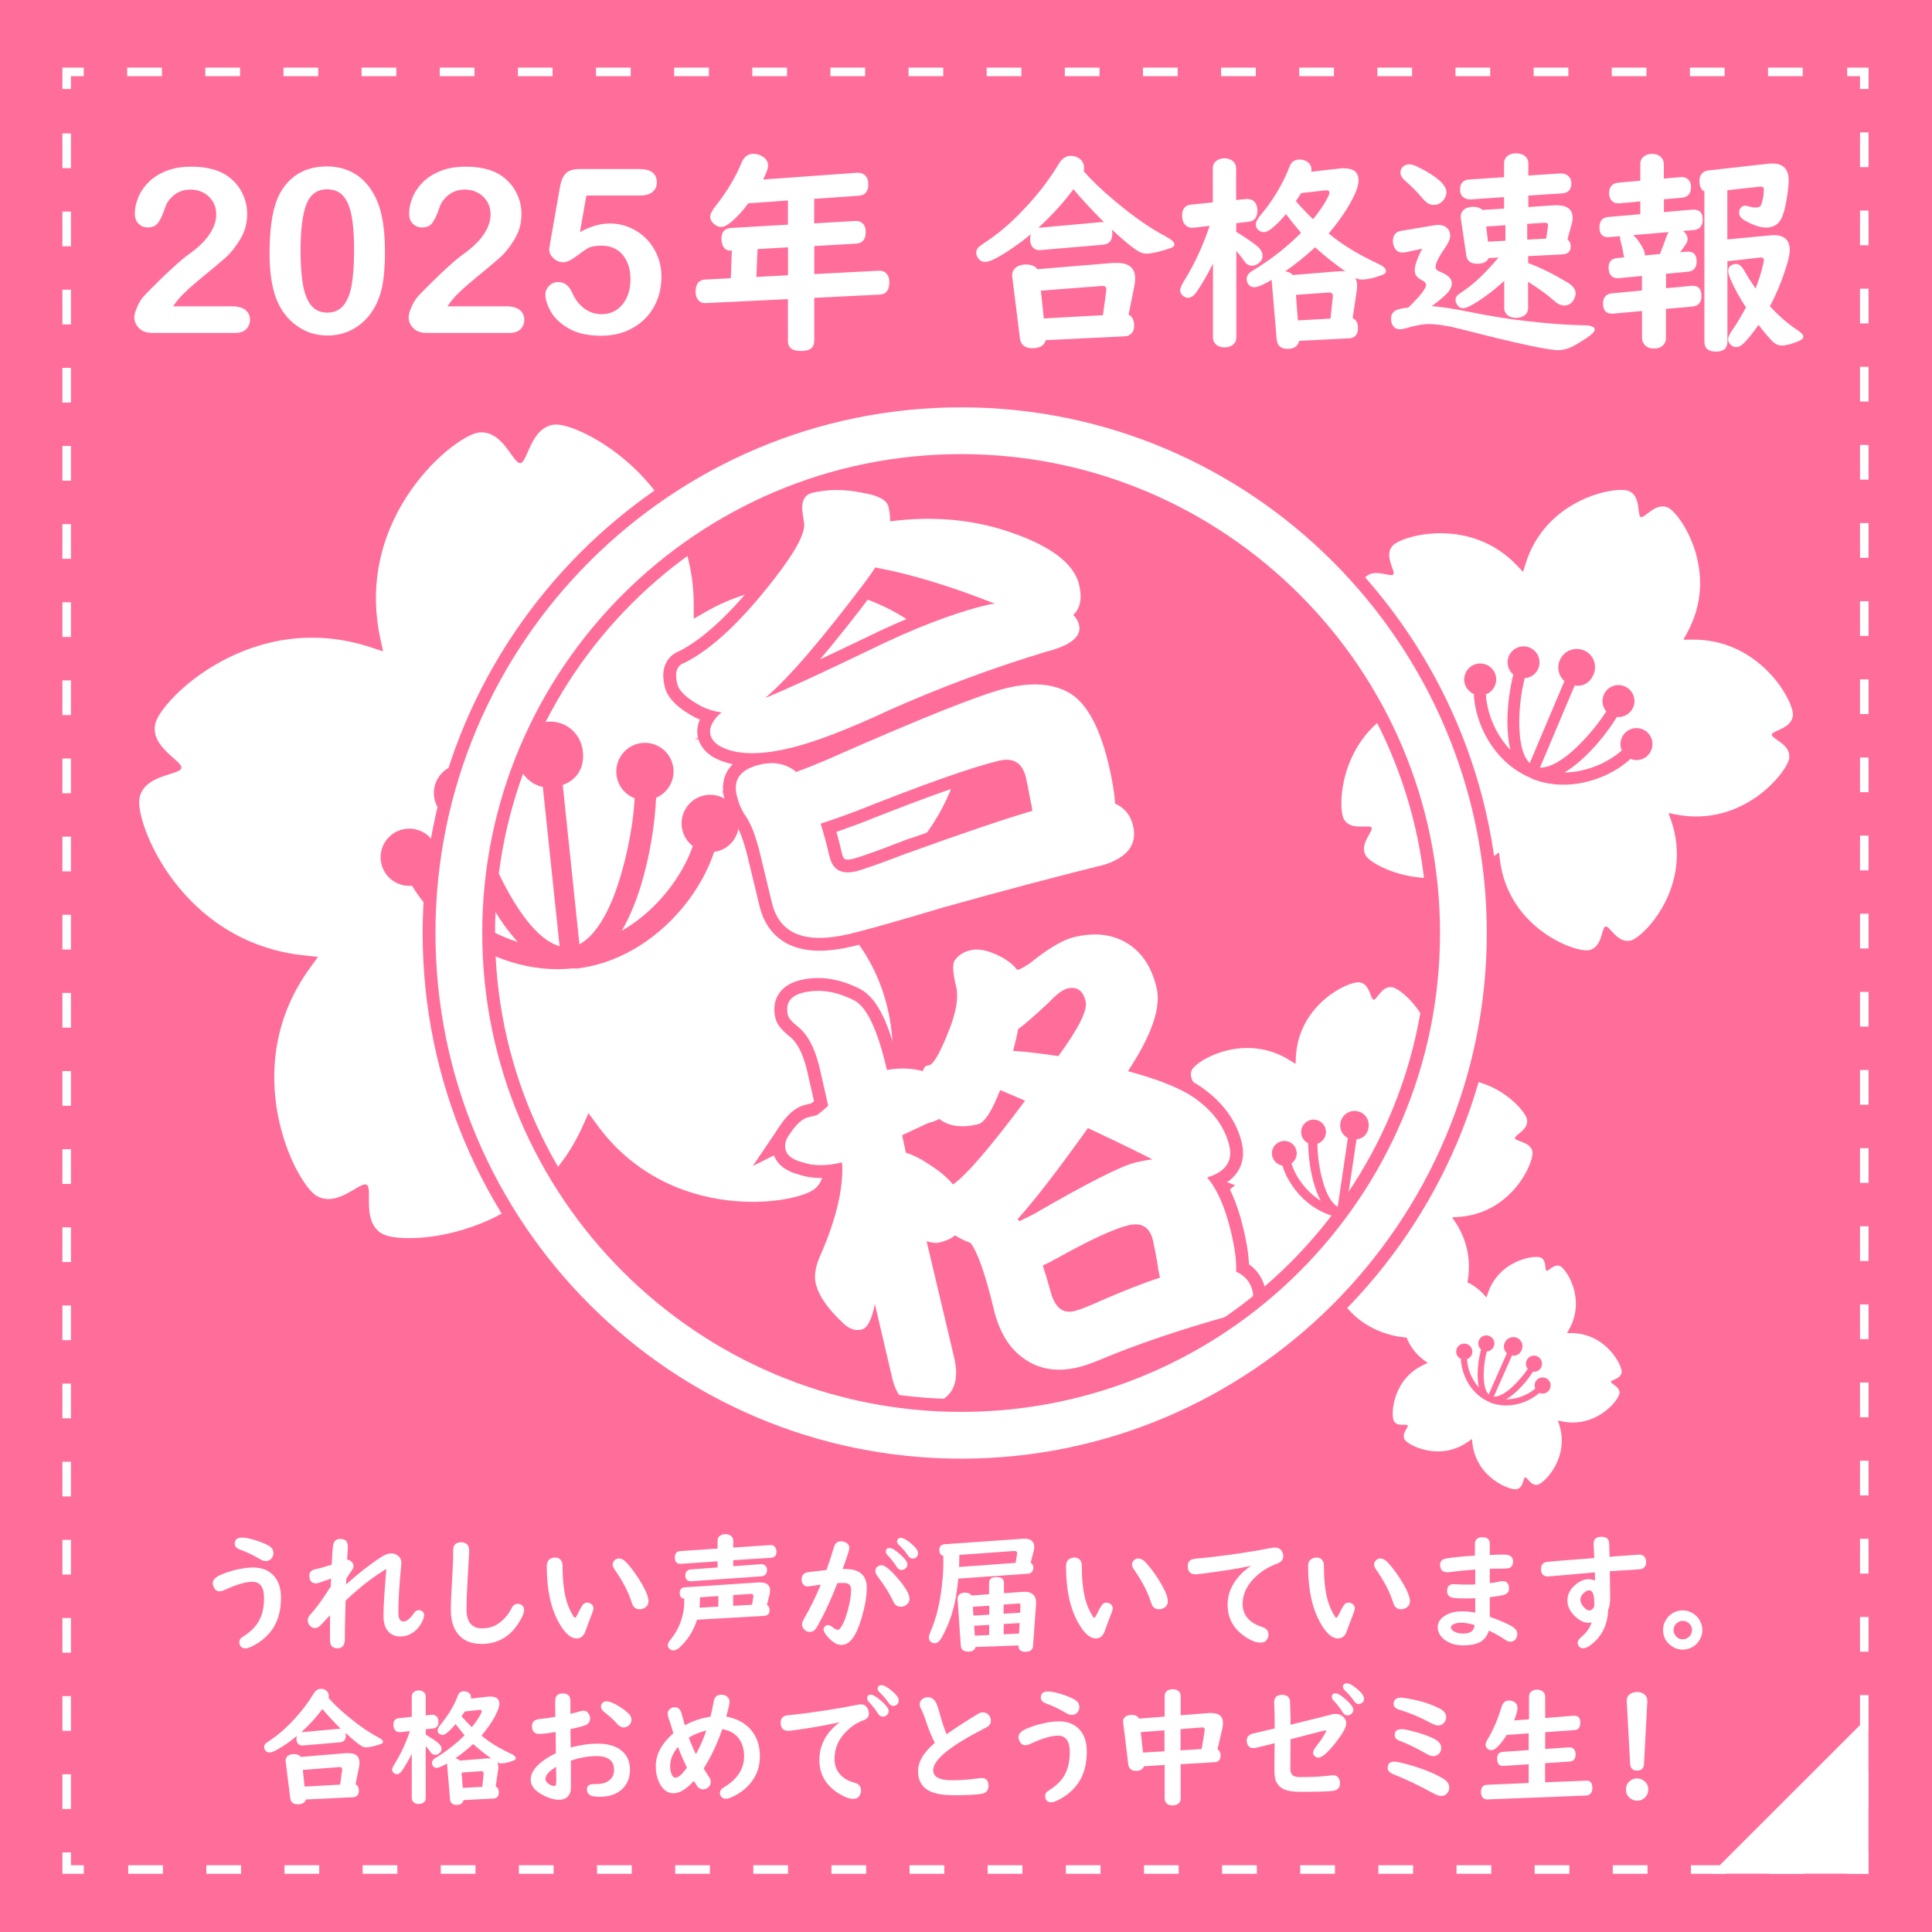 <?xml version="1.0" encoding="UTF-8"?>
<svg xmlns="http://www.w3.org/2000/svg" width="226" height="226" version="1.1" viewBox="0 0 226 226">
  <defs>
    <style>
      .cls-1, .cls-2 {
        stroke: #fff;
      }

      .cls-1, .cls-2, .cls-3 {
        fill: none;
        stroke-miterlimit: 10;
      }

      .cls-2 {
        stroke-dasharray: 0 0 0 0 0 0 4.06 5.08;
      }

      .cls-4 {
        fill: #ff6e9b;
      }

      .cls-4, .cls-5 {
        stroke-width: 0px;
      }

      .cls-5 {
        fill: #fff;
      }

      .cls-3 {
        stroke: #ff6e9b;
        stroke-width: 3px;
      }
    </style>
  </defs>
  <g id="_レイヤー_1" data-name=" レイヤー 1">
    <rect class="cls-4" width="226" height="226"/>
    <polyline class="cls-1" points="218.08 216.69 218.08 218.69 216.08 218.69"/>
    <line class="cls-2" x1="211" y1="218.69" x2="12.34" y2="218.69"/>
    <polyline class="cls-1" points="9.8 218.69 7.8 218.69 7.8 216.69"/>
    <line class="cls-2" x1="7.8" y1="211.61" x2="7.8" y2="12.95"/>
    <polyline class="cls-1" points="7.8 10.41 7.8 8.41 9.8 8.41"/>
    <line class="cls-2" x1="14.88" y1="8.41" x2="213.54" y2="8.41"/>
    <polyline class="cls-1" points="216.08 8.41 218.08 8.41 218.08 10.41"/>
    <line class="cls-2" x1="218.08" y1="15.49" x2="218.08" y2="214.15"/>
    <polygon class="cls-5" points="218.57 219.18 200.18 219.18 218.57 200.81 218.57 219.18"/>
    <g id="txt">
      <g id="icon_00015" data-name="icon 00015">
        <path class="cls-5" d="M112.57,83.24c-1.15-2.59-5.15-1.58-5.51-2.39s3.06-3.11,1.91-5.69c-1.15-2.59-13.83-10.91-26.5-3.54-.46.27-.9.52-1.32.76v-1.52c.06-14.66-13.49-21.49-16.3-21.19-2.81.3-3.1,4.41-3.98,4.5s-2.01-3.87-4.83-3.58c-2.82.3-14.65,9.78-11.55,24.11.11.52.22,1.01.32,1.49-.46-.15-.95-.3-1.45-.47-13.93-4.59-24.61,6.18-25.2,8.96-.59,2.77,3.23,4.31,3.05,5.17-.19.86-4.31.71-4.89,3.48-.59,2.77,4.77,16.96,19.36,18.44.53.05,1.03.11,1.52.16-.29.39-.58.8-.89,1.23-8.67,11.83-1.72,25.31.73,26.73s5.09-1.74,5.86-1.3c.76.45-.65,4.32,1.8,5.73,2.46,1.42,17.6.7,23.52-12.72.21-.49.42-.95.62-1.39.29.39.59.8.9,1.23,8.57,11.9,23.54,9.46,25.65,7.56,2.1-1.89-.08-5.38.57-5.98.66-.59,3.9,1.96,6.01.06,2.1-1.89,6.11-16.52-4.82-26.3-.4-.35-.77-.69-1.13-1.02.46-.15.94-.31,1.45-.47,13.97-4.48,16.27-19.47,15.12-22.05h-.02ZM83.54,99.64c-.67,2.07-1.91,4.38-3.62,6.46-3.41,4.14-7.96,6.72-12.62,7.22v-.06l-.22.02h-.05c-4.8.5-9.74-1.02-13.91-4.26-2.1-1.63-3.83-3.56-4.92-5.41-1.83.18-3.47-1.15-3.66-2.98-.19-1.84,1.14-3.49,2.99-3.68,1.84-.19,3.49,1.14,3.68,2.99.1.94-.21,1.84-.77,2.51,1.63,2.71,5.29,6.24,10.13,7.74-1.13-1.22-2.23-2.78-3.3-4.68-1.62-2.89-3.02-6.42-3.81-9.46-1.4-.28-2.53-1.44-2.69-2.94-.19-1.84,1.14-3.49,2.98-3.68,1.84-.2,3.49,1.14,3.68,2.98.14,1.29-.49,2.49-1.51,3.16.69,2.6,1.89,5.83,3.51,8.72,1.99,3.56,4,5.81,6.03,6.4l-1.96-18.63c-1.61-.36-2.79-1.68-2.97-3.37-.22-2.13,1.32-4.04,3.45-4.26s3.98,1.33,4.2,3.46c.18,1.7-.46,3.22-2.35,3.94l1.95,18.63c1.86-1,3.51-3.69,4.72-7.67.98-3.22,1.61-6.7,1.74-9.41-1.14-.44-1.99-1.48-2.13-2.78-.19-1.84,1.15-3.49,2.98-3.69,1.84-.19,3.49,1.14,3.68,2.98.16,1.5-.7,2.87-2.02,3.43-.14,3.16-.77,6.96-1.75,10.18-.54,1.77-1.28,3.69-2.26,5.37,2.38-1.36,4.09-3.12,5.11-4.36,1.58-1.91,2.64-3.91,3.19-5.54-.7-.54-1.19-1.35-1.29-2.3-.19-1.84,1.14-3.49,2.98-3.68,1.84-.19,3.49,1.14,3.68,2.98.19,1.83-1.08,3.47-2.9,3.68l.03-.01Z"/>
      </g>
    </g>
    <g id="txt-2">
      <g id="icon_00015-2" data-name="icon 00015-2">
        <path class="cls-5" d="M179.27,134.75c-.21-1.21-1.99-1.22-2.06-1.6-.06-.38,1.62-.97,1.42-2.19-.21-1.21-4.63-6.08-10.75-4.35-.22.06-.43.12-.64.18.05-.21.11-.42.16-.64,1.61-6.16-3.34-10.49-4.56-10.67s-1.78,1.52-2.16,1.46-.42-1.85-1.64-2.03-7.21,2.52-7.46,8.88c0,.23-.02.45-.03.66-.18-.11-.36-.23-.56-.35-5.36-3.44-11.01-.07-11.56,1.04-.55,1.1.89,2.16.72,2.5s-1.89-.17-2.43.93c-.55,1.1.17,7.64,6.14,9.84.21.08.42.16.62.23-.16.14-.33.28-.51.42-4.92,4.03-3.46,10.45-2.59,11.31.88.86,2.33-.18,2.61.09.27.27-.74,1.74.14,2.6s7.32,2.2,11.26-2.8c.14-.18.28-.35.41-.52.08.2.16.4.24.61,2.31,5.93,8.87,6.52,9.96,5.95,1.09-.57.55-2.27.89-2.45s1.43,1.24,2.52.67c1.09-.57,4.35-6.28.82-11.57-.13-.19-.25-.37-.37-.55.21-.01.43-.03.66-.04,6.35-.37,8.95-6.42,8.74-7.63l.01.02ZM165.3,138.5c-.51.79-1.28,1.63-2.22,2.32-1.88,1.37-4.07,1.96-6.09,1.67v-.03l-.09-.01h-.01c-2.07-.31-3.98-1.48-5.39-3.29-.7-.91-1.23-1.91-1.48-2.81-.79-.12-1.33-.86-1.22-1.65.12-.79.86-1.34,1.65-1.22.8.12,1.34.86,1.22,1.65-.06.41-.29.75-.6.97.39,1.31,1.55,3.2,3.42,4.35-.34-.63-.64-1.41-.88-2.32-.37-1.39-.57-3.03-.58-4.39-.56-.27-.91-.88-.81-1.53.12-.79.86-1.34,1.65-1.23.79.12,1.34.86,1.22,1.65-.08.56-.48.99-.98,1.16,0,1.17.17,2.65.53,4.04.45,1.71,1.05,2.87,1.84,3.34l1.19-8.04c-.64-.33-.99-1.01-.88-1.74.14-.92.99-1.55,1.91-1.42.92.14,1.53.99,1.39,1.91-.11.73-.54,1.3-1.41,1.4l-1.2,8.04c.89-.22,1.88-1.17,2.82-2.71.76-1.25,1.4-2.64,1.75-3.77-.43-.31-.68-.84-.59-1.4.12-.8.86-1.34,1.65-1.23.8.12,1.34.86,1.23,1.65-.1.65-.6,1.13-1.22,1.22-.4,1.32-1.08,2.84-1.84,4.09-.42.68-.93,1.41-1.53,2.01,1.15-.32,2.06-.87,2.62-1.28.87-.63,1.54-1.36,1.94-1.98-.24-.3-.35-.7-.29-1.11.12-.79.86-1.34,1.65-1.22s1.34.86,1.22,1.65-.83,1.34-1.62,1.23l.03.03Z"/>
      </g>
    </g>
    <g id="txt-3">
      <g id="icon_00015-3" data-name="icon 00015-3">
        <path class="cls-5" d="M189.45,163c.08-.79-1.03-1.11-1.01-1.36.03-.25,1.18-.33,1.26-1.12s-1.85-4.6-5.97-4.58h-.43c.07-.12.14-.24.21-.37,2.07-3.57-.28-7.13-1.01-7.46-.73-.32-1.37.64-1.6.54-.23-.1.05-1.23-.68-1.55s-4.95.33-6.2,4.27c-.05.14-.09.28-.13.41-.09-.1-.19-.21-.29-.32-2.76-3.07-6.88-1.94-7.41-1.34-.53.59.19,1.5.02,1.69-.17.18-1.15-.43-1.68.16s-1.21,4.81,2.14,7.21c.12.09.24.17.35.25-.12.06-.25.11-.39.18-3.77,1.67-3.97,5.94-3.57,6.63s1.49.29,1.61.5c.12.22-.76.96-.36,1.65.4.69,4.2,2.64,7.52.19.12-.09.24-.17.35-.25.02.14.03.28.05.43.43,4.11,4.42,5.61,5.2,5.44s.73-1.33.98-1.38c.24-.05.68,1.02,1.46.86.78-.17,3.8-3.18,2.5-7.1-.05-.14-.09-.28-.13-.41.14.03.27.06.42.09,4.04.86,6.7-2.47,6.78-3.27l.01.01ZM180.07,162.94c-.45.41-1.08.8-1.79,1.07-1.41.53-2.88.53-4.09,0v-.02l-.05-.02h0c-1.24-.55-2.24-1.61-2.8-2.99-.28-.69-.44-1.41-.44-2.01-.47-.21-.69-.77-.48-1.24.21-.48.77-.69,1.25-.48s.69.77.48,1.24c-.11.24-.31.42-.54.5.02.89.42,2.27,1.39,3.31-.1-.45-.16-.99-.15-1.6.01-.93.16-1.99.4-2.84-.3-.26-.42-.71-.24-1.09.21-.48.77-.69,1.24-.48.48.21.69.77.48,1.24-.15.33-.47.54-.81.56-.19.73-.35,1.69-.36,2.62-.01,1.15.16,1.98.58,2.41l2.13-4.82c-.34-.31-.45-.8-.25-1.24.24-.55.89-.8,1.44-.56s.79.88.54,1.43c-.2.44-.56.72-1.13.63l-2.13,4.82c.59.02,1.38-.41,2.23-1.21.69-.65,1.33-1.41,1.74-2.05-.22-.27-.28-.64-.13-.98.21-.48.77-.69,1.24-.48.48.21.69.77.48,1.25-.17.39-.57.6-.97.55-.48.75-1.16,1.59-1.85,2.24-.38.36-.83.72-1.3.99.77,0,1.44-.19,1.86-.35.65-.25,1.19-.59,1.55-.91-.1-.23-.1-.5,0-.74.21-.48.77-.69,1.24-.48.48.21.69.77.48,1.24s-.75.7-1.22.49h-.02Z"/>
      </g>
    </g>
    <g id="txt-4">
      <g id="icon_00015-4" data-name="icon 00015-4">
        <path class="cls-5" d="M209.3,88.59c.13-1.57-2.08-2.16-2.04-2.65.04-.49,2.33-.69,2.47-2.26s-3.81-9.04-11.97-8.86c-.29,0-.58.01-.85.01.13-.24.27-.49.41-.74,3.98-7.14-.79-14.11-2.24-14.73-1.45-.61-2.7,1.31-3.15,1.12-.45-.2.06-2.43-1.39-3.04-1.45-.62-9.78.82-12.13,8.65-.08.28-.17.55-.25.81-.19-.2-.38-.4-.58-.62-5.56-5.99-13.67-3.61-14.7-2.42s.42,2.97.1,3.34c-.33.37-2.29-.81-3.32.38-1.03,1.19-2.24,9.55,4.48,14.21.24.17.47.33.7.49-.25.12-.5.24-.77.36-7.41,3.44-7.66,11.88-6.84,13.23.81,1.35,2.95.53,3.21.94.25.42-1.48,1.93-.67,3.28.82,1.35,8.4,5.08,14.9.13.23-.18.46-.35.68-.51.03.27.07.55.1.84.98,8.11,8.93,10.95,10.47,10.59s1.41-2.65,1.89-2.76,1.38,2,2.92,1.65c1.54-.36,7.42-6.41,4.73-14.12-.1-.28-.19-.55-.28-.8.27.05.54.1.83.16,8.01,1.58,13.18-5.11,13.31-6.68h-.02ZM190.73,88.77c-.88.83-2.12,1.62-3.51,2.17-2.78,1.1-5.69,1.13-8.1.12v-.03l-.1-.05h-.01l-.02-.01c-2.47-1.05-4.48-3.12-5.64-5.82-.58-1.36-.91-2.77-.94-3.96-.94-.4-1.38-1.5-.98-2.44.4-.95,1.5-1.39,2.45-.99s1.4,1.5.99,2.45c-.21.49-.59.84-1.05,1.01.07,1.76.9,4.47,2.86,6.5-.22-.9-.34-1.96-.35-3.17-.01-1.85.26-3.94.69-5.64-.61-.51-.85-1.38-.52-2.16.4-.95,1.49-1.39,2.45-.99.95.4,1.39,1.5.99,2.45-.28.67-.91,1.08-1.59,1.13-.36,1.45-.64,3.35-.63,5.19.01,2.27.39,3.91,1.22,4.75l4.06-9.61c-.69-.61-.91-1.57-.54-2.44.46-1.1,1.73-1.61,2.83-1.15,1.1.47,1.58,1.72,1.12,2.82-.37.87-1.09,1.45-2.21,1.29l-4.06,9.61c1.17.01,2.7-.85,4.37-2.47,1.35-1.31,2.59-2.84,3.38-4.12-.44-.52-.57-1.26-.29-1.93.4-.95,1.5-1.4,2.45-.99.95.4,1.4,1.5,1,2.45-.33.77-1.12,1.21-1.91,1.13-.92,1.51-2.25,3.19-3.59,4.49-.74.72-1.62,1.46-2.55,2.01,1.53-.03,2.84-.42,3.67-.75,1.29-.51,2.34-1.2,3.04-1.84-.2-.45-.21-.98,0-1.47.4-.95,1.5-1.39,2.45-.99s1.4,1.5.99,2.45c-.4.94-1.46,1.4-2.4,1.01l-.02-.01Z"/>
      </g>
    </g>
    <path class="cls-3" d="M93.9,60.09c-.22-1.39.16-2.21,1.13-2.44,1.8-.43,3.72-.44,5.76-.02,1.9.3,2.95.85,3.14,1.64.14.58.2,1.15.19,1.72,4.54-.6,8.84-.3,12.89.89,5.5,1.68,8.58,3.86,9.22,6.52.38,1.58.15,2.76-.69,3.54.35.33.57.72.68,1.15.33,1.37-.98,2.43-3.92,3.17-6.18,1.87-12.26,4.13-18.24,6.79-4.86,2.27-8.74,3.76-11.66,4.46-2.66.64-4.84.77-6.54.38-1.61-.37-2.53-1.03-2.76-1.96-.15-.65.11-1.36.8-2.13.18-.2.35-.35.52-.46-.83-.11-1.63-.35-2.41-.74-1.66-.89-2.6-1.77-2.8-2.64-.32-1.33-.02-2.14.9-2.44,3.16-1.6,6.65-4.87,10.48-9.83,2.42-3.1,3.57-5.24,3.48-6.43l-.17-1.16h0v-.01ZM86.18,93.01c-.44-1.83.45-3.02,2.68-3.56,1.62-.39,3.01-.13,4.18.76,0,.04.04.07.08.1.95-.34,2.06-.78,3.34-1.32,11.15-4.93,18.23-7.76,21.26-8.49,3.06-.74,5.54-.54,7.45.6,1.96,1.2,3.46,3.95,4.49,8.23.45,1.87.71,3.43.78,4.67,1.11.5,1.81,1.35,2.1,2.58.52,2.16-.6,3.68-3.35,4.57-5.86,1.45-12.15,3.12-18.89,5.01-5.22,1.56-8.84,2.59-10.85,3.07-5.22,1.26-8.27.05-9.15-3.62l-1.37-5.67c-.49-2.05-1.06-3.55-1.71-4.5-.45-.61-.8-1.42-1.04-2.43h0ZM101.5,67.68c-5.31,7.07-9.31,11.72-12,13.97,2.33-.94,6.34-2.78,12.03-5.52,5.31-2.61,9.93-4.39,13.85-5.34.32-.08.65-.14.98-.18-5.26-2.08-9.92-3.49-13.98-4.23-.28.45-.57.88-.89,1.3h.01ZM92.49,132.5c.7-1.04,1.39-1.65,2.08-1.81l.87-.21c.18-.04.66-.42,1.44-1.14l-1.02-4.49c-.56-2.34-1.45-3.96-2.65-4.85-.61-.5-.96-.91-1.04-1.23-.34-1.4.27-2.29,1.81-2.66,1.87-.45,3.85-.15,5.93.91,1.43.72,2.68,3.29,3.74,7.72l.1.43c1.46-.28,2.86-.23,4.2.13.11-.34.23-.54.37-.6l.43-.11c.52-.2,1.28-1.56,2.27-4.09.85-2.15,1.13-3.85.82-5.11-.37-1.54-.44-2.54-.2-2.98.42-.64,1.04-1.05,1.87-1.25.97-.24,2.18.03,3.62.79.83.45,1.45.95,1.85,1.5.07-.02.14-.04.21-.05.22-.05.63-.29,1.26-.7,2.13-1.73,3.87-2.76,5.2-3.08,2.45-.59,4.55-.33,6.29.77,1.66,1.05,2.78,2.76,3.35,5.14.56,2.3-.56,5.56-3.35,9.77,3.95,1.07,6.7,2.23,8.26,3.49,1.92,1.48,3.12,3.23,3.6,5.24.43,1.8-.43,3.04-2.59,3.71,1.16,1.36,2.08,3.44,2.76,6.25.48,1.98.69,3.56.63,4.76,1.03.47,1.67,1.23,1.92,2.28.32,1.33-.48,2.27-2.41,2.81-5.99,1.67-11.1,3.4-15.31,5.17-1.11.46-1.99.77-2.63.92-2.48.6-4.6.27-6.35-.98-1.73-1.18-2.92-3.1-3.56-5.77-1.01-4.17-1.92-6.77-2.74-7.79-.58-.2-1.18-.5-1.81-.88-.44.37-1.04.65-1.8.83-.4.1-.9.05-1.52-.15l3.21,13.56c.75,3.09-.23,4.97-2.93,5.62-2.23.54-3.67-.52-4.31-3.19l-2.02-8.65c-.36,1.84-.88,2.84-1.56,3-.76.18-1.48-.08-2.19-.79-1.76-1.63-2.82-3.16-3.17-4.61-.23-.97,0-2.17.68-3.59,1.73-4.03,2.54-7.48,2.42-10.35l-.05-.21c-1.8.43-3.34.43-4.63-.03-1.14-.3-1.79-.79-1.95-1.47-.16-.65.05-1.31.61-1.97h0l-.01-.01ZM106.15,99.8c6.62-2.39,11.49-4.04,14.62-4.95-.06-.41-.14-.82-.24-1.26-.21-1.17-.38-2.06-.53-2.67-.41-1.69-1.46-2.33-3.15-1.93-3.2.77-8.78,2.74-16.74,5.91-1.71.64-3.08,1.12-4.11,1.45.36,1.17.71,2.46,1.04,3.86.37,1.55,1.4,2.12,3.1,1.71.86-.21,2.86-.92,6-2.13h0l.01.01ZM108.42,136.04c1.34.82,2.36,1.66,3.06,2.52,1.53-1.06,4.35-4.32,8.43-9.8-.94-.42-1.91-.83-2.92-1.24-.96,2.48-1.83,3.81-2.58,3.99-1.91.46-3.42.25-4.54-.62-.37.21-.81.37-1.31.49l-3.03,1.41.44,2.06c.78.23,1.6.63,2.45,1.18h0v.01ZM119.1,120.39c-.15.8-.35,1.65-.59,2.54,1.51.1,3.27.3,5.29.61,2.38-3.24,3.45-5.38,3.19-6.42-.3-1.26-1.01-1.75-2.13-1.49-.54.13-1.28.69-2.22,1.68-1.65,1.54-2.83,2.57-3.54,3.08h0ZM119.03,142.62c.1.09.17.17.23.23.48-.23,1.01-.49,1.58-.78,6.28-3.64,10.28-5.67,12.01-6.09.72-.17,1.38-.29,1.97-.36-2.3-1.16-4.82-2.38-7.56-3.66-3.47,4.87-6.21,8.42-8.23,10.66h0ZM128.49,152.28c2.93-1.28,5.33-2.22,7.2-2.82-.13-.54-.23-1.12-.31-1.75-.2-1.13-.37-2-.51-2.62-.37-1.55-1.33-2.13-2.88-1.76-1.69.41-4.52,1.72-8.48,3.93-.6.34-1.11.59-1.53.77.29.88.58,1.84.87,2.88.48,1.98,1.42,2.8,2.82,2.46.54-.13,1.48-.49,2.82-1.08h0v-.01Z"/>
    <path class="cls-5" d="M93.9,60.09c-.22-1.39.16-2.21,1.13-2.44,1.8-.43,3.72-.44,5.76-.02,1.9.3,2.95.85,3.14,1.64.14.58.2,1.15.19,1.72,4.54-.6,8.84-.3,12.89.89,5.5,1.68,8.58,3.86,9.22,6.52.38,1.58.15,2.76-.69,3.54.35.33.57.72.68,1.15.33,1.37-.98,2.43-3.92,3.17-6.18,1.87-12.26,4.13-18.24,6.79-4.86,2.27-8.74,3.76-11.66,4.46-2.66.64-4.84.77-6.54.38-1.61-.37-2.53-1.03-2.76-1.96-.15-.65.11-1.36.8-2.13.18-.2.35-.35.52-.46-.83-.11-1.63-.35-2.41-.74-1.66-.89-2.6-1.77-2.8-2.64-.32-1.33-.02-2.14.9-2.44,3.16-1.6,6.65-4.87,10.48-9.83,2.42-3.1,3.57-5.24,3.48-6.43l-.17-1.16h0v-.01ZM86.18,93.01c-.44-1.83.45-3.02,2.68-3.56,1.62-.39,3.01-.13,4.18.76,0,.04.04.07.08.1.95-.34,2.06-.78,3.34-1.32,11.15-4.93,18.23-7.76,21.26-8.49,3.06-.74,5.54-.54,7.45.6,1.96,1.2,3.46,3.95,4.49,8.23.45,1.87.71,3.43.78,4.67,1.11.5,1.81,1.35,2.1,2.58.52,2.16-.6,3.68-3.35,4.57-5.86,1.45-12.15,3.12-18.89,5.01-5.22,1.56-8.84,2.59-10.85,3.07-5.22,1.26-8.27.05-9.15-3.62l-1.37-5.67c-.49-2.05-1.06-3.55-1.71-4.5-.45-.61-.8-1.42-1.04-2.43h0ZM101.5,67.68c-5.31,7.07-9.31,11.72-12,13.97,2.33-.94,6.34-2.78,12.03-5.52,5.31-2.61,9.93-4.39,13.85-5.34.32-.08.65-.14.98-.18-5.26-2.08-9.92-3.49-13.98-4.23-.28.45-.57.88-.89,1.3h.01ZM92.49,132.5c.7-1.04,1.39-1.65,2.08-1.81l.87-.21c.18-.04.66-.42,1.44-1.14l-1.02-4.49c-.56-2.34-1.45-3.96-2.65-4.85-.61-.5-.96-.91-1.04-1.23-.34-1.4.27-2.29,1.81-2.66,1.87-.45,3.85-.15,5.93.91,1.43.72,2.68,3.29,3.74,7.72l.1.43c1.46-.28,2.86-.23,4.2.13.11-.34.23-.54.37-.6l.43-.11c.52-.2,1.28-1.56,2.27-4.09.85-2.15,1.13-3.85.82-5.11-.37-1.54-.44-2.54-.2-2.98.42-.64,1.04-1.05,1.87-1.25.97-.24,2.18.03,3.62.79.83.45,1.45.95,1.85,1.5.07-.02.14-.04.21-.05.22-.05.63-.29,1.26-.7,2.13-1.73,3.87-2.76,5.2-3.08,2.45-.59,4.55-.33,6.29.77,1.66,1.05,2.78,2.76,3.35,5.14.56,2.3-.56,5.56-3.35,9.77,3.95,1.07,6.7,2.23,8.26,3.49,1.92,1.48,3.12,3.23,3.6,5.24.43,1.8-.43,3.04-2.59,3.71,1.16,1.36,2.08,3.44,2.76,6.25.48,1.98.69,3.56.63,4.76,1.03.47,1.67,1.23,1.92,2.28.32,1.33-.48,2.27-2.41,2.81-5.99,1.67-11.1,3.4-15.31,5.17-1.11.46-1.99.77-2.63.92-2.48.6-4.6.27-6.35-.98-1.73-1.18-2.92-3.1-3.56-5.77-1.01-4.17-1.92-6.77-2.74-7.79-.58-.2-1.18-.5-1.81-.88-.44.37-1.04.65-1.8.83-.4.1-.9.05-1.52-.15l3.21,13.56c.75,3.09-.23,4.97-2.93,5.62-2.23.54-3.67-.52-4.31-3.19l-2.02-8.65c-.36,1.84-.88,2.84-1.56,3-.76.18-1.48-.08-2.19-.79-1.76-1.63-2.82-3.16-3.17-4.61-.23-.97,0-2.17.68-3.59,1.73-4.03,2.54-7.48,2.42-10.35l-.05-.21c-1.8.43-3.34.43-4.63-.03-1.14-.3-1.79-.79-1.95-1.47-.16-.65.05-1.31.61-1.97h0l-.01-.01ZM106.15,99.8c6.62-2.39,11.49-4.04,14.62-4.95-.06-.41-.14-.82-.24-1.26-.21-1.17-.38-2.06-.53-2.67-.41-1.69-1.46-2.33-3.15-1.93-3.2.77-8.78,2.74-16.74,5.91-1.71.64-3.08,1.12-4.11,1.45.36,1.17.71,2.46,1.04,3.86.37,1.55,1.4,2.12,3.1,1.71.86-.21,2.86-.92,6-2.13h0l.01.01ZM108.42,136.04c1.34.82,2.36,1.66,3.06,2.52,1.53-1.06,4.35-4.32,8.43-9.8-.94-.42-1.91-.83-2.92-1.24-.96,2.48-1.83,3.81-2.58,3.99-1.91.46-3.42.25-4.54-.62-.37.21-.81.37-1.31.49l-3.03,1.41.44,2.06c.78.23,1.6.63,2.45,1.18h0v.01ZM119.1,120.39c-.15.8-.35,1.65-.59,2.54,1.51.1,3.27.3,5.29.61,2.38-3.24,3.45-5.38,3.19-6.42-.3-1.26-1.01-1.75-2.13-1.49-.54.13-1.28.69-2.22,1.68-1.65,1.54-2.83,2.57-3.54,3.08h0ZM119.03,142.62c.1.09.17.17.23.23.48-.23,1.01-.49,1.58-.78,6.28-3.64,10.28-5.67,12.01-6.09.72-.17,1.38-.29,1.97-.36-2.3-1.16-4.82-2.38-7.56-3.66-3.47,4.87-6.21,8.42-8.23,10.66h0ZM128.49,152.28c2.93-1.28,5.33-2.22,7.2-2.82-.13-.54-.23-1.12-.31-1.75-.2-1.13-.37-2-.51-2.62-.37-1.55-1.33-2.13-2.88-1.76-1.69.41-4.52,1.72-8.48,3.93-.6.34-1.11.59-1.53.77.29.88.58,1.84.87,2.88.48,1.98,1.42,2.8,2.82,2.46.54-.13,1.48-.49,2.82-1.08h0v-.01Z"/>
    <path class="cls-3" d="M112.43,170.63c-33.91,0-61.49-27.58-61.49-61.49s27.58-61.49,61.49-61.49,61.49,27.58,61.49,61.49-27.59,61.49-61.49,61.49ZM112.43,53.12c-30.89,0-56.02,25.13-56.02,56.02s25.13,56.02,56.02,56.02,56.02-25.13,56.02-56.02-25.13-56.02-56.02-56.02Z"/>
    <path class="cls-5" d="M112.43,170.63c-33.91,0-61.49-27.58-61.49-61.49s27.58-61.49,61.49-61.49,61.49,27.58,61.49,61.49-27.59,61.49-61.49,61.49ZM112.43,53.12c-30.89,0-56.02,25.13-56.02,56.02s25.13,56.02,56.02,56.02,56.02-25.13,56.02-56.02-25.13-56.02-56.02-56.02Z"/>
    <path class="cls-5" d="M89.26,21l11.01-.79c.37-.02.67.07.9.28.27.25.4.61.4,1.09,0,.82-.37,1.26-1.11,1.31l-5.22.37v2.87l4.75-.28c.36-.02.65.06.87.24.28.24.41.58.41,1.03,0,.88-.38,1.34-1.13,1.38l-4.89.28v3.28l7.52-.39c.3-.02.55.04.76.18.33.24.5.62.5,1.16,0,.94-.38,1.42-1.15,1.45l-7.63.38v5.05c0,.78-.52,1.17-1.55,1.17s-1.53-.39-1.53-1.17v-4.9l-9.52.46h-.11c-.36.03-.65-.1-.88-.37-.2-.24-.29-.55-.29-.95,0-.91.37-1.39,1.12-1.43l3-.16.12-3.23h-.15c-.46.02-.78-.21-.96-.71-.07-.21-.11-.44-.11-.68,0-.78.37-1.2,1.1-1.25l6.68-.39v-2.83l-4.64.33c-.63.88-1.31,1.61-2.01,2.2-.46.38-.85.57-1.18.57-.26,0-.53-.11-.8-.34-.31-.25-.46-.55-.46-.89,0-.29.22-.71.65-1.25,1.29-1.62,2.3-3.3,3.01-5.03.29-.7.75-1.05,1.4-1.05.31,0,.61.08.9.23.54.27.81.66.81,1.17,0,.29-.19.82-.57,1.6l-.02.01ZM92.17,28.93l-3.56.21-.13,3.26,3.7-.2v-3.27h-.01Z"/>
    <path class="cls-5" d="M130.06,26.87c.04.16.06.31.06.45,0,.81-.37,1.24-1.12,1.31l-7.25.62c-.06,0-.11.01-.16.01-.37,0-.65-.14-.85-.42-.16-.22-.24-.5-.24-.84,0-.2.03-.39.09-.6-1.42,1.16-2.75,2.08-3.98,2.75-.6.33-1.06.49-1.37.49s-.57-.12-.77-.37c-.18-.22-.27-.45-.27-.7,0-.29.12-.54.37-.74.08-.07.42-.31,1-.7,1.54-1.03,3.14-2.46,4.8-4.3,1.36-1.51,2.52-3.05,3.47-4.64.38-.64.86-.96,1.43-.96.29,0,.57.07.84.22.46.26.7.66.7,1.2,0,.11-.01.24-.04.37.86,1.01,2.07,2.18,3.65,3.5,2.16,1.81,4.14,3.19,5.95,4.14.67.36,1.01.67,1.01.94,0,.19-.18.34-.54.45-1.26.42-2.17.62-2.73.62-.34,0-.67-.1-.98-.29-.7-.43-1.72-1.27-3.05-2.51h-.02ZM132.01,36.81c.44.2.66.64.66,1.31,0,.5-.18.85-.55,1.06-.15.1-.33.15-.52.16l-9.28.45c-.15.63-.68.94-1.56.94s-1.37-.4-1.46-1.2l-.9-7.25v-.13c.04-.54.33-.9.88-1.09.23-.08.47-.12.73-.12.63,0,1.08.18,1.34.55l8.8-.73c.13,0,.29-.01.48-.01,1.44,0,2.16.61,2.16,1.84,0,.27-.03.55-.09.84l-.68,3.38h-.01ZM129.14,25.99c-1.41-1.41-2.6-2.69-3.58-3.86-1.03,1.43-2.39,2.94-4.1,4.52l7.37-.67h.12s.08,0,.18.01h.01ZM129.02,36.87l.39-2.86s.01-.09.01-.13c0-.28-.14-.43-.43-.43h-.11l-7.12.55.34,3.25,6.91-.38h.01Z"/>
    <path class="cls-5" d="M141.88,30.85c-.61,1.24-1.25,2.34-1.92,3.32-.31.44-.64.66-1,.66-.2,0-.39-.07-.57-.22-.23-.19-.34-.41-.34-.67,0-.23.19-.64.56-1.25,1.11-1.79,2.04-3.8,2.81-6.04l.08-.23-1.82.21s-.12.01-.22.01c-.44,0-.76-.19-.98-.56-.13-.24-.2-.52-.2-.85,0-.79.35-1.22,1.04-1.29l2.55-.27v-3.98c0-.42.18-.74.54-.95.24-.15.51-.22.81-.22.46,0,.82.14,1.09.42.2.2.29.46.29.76v3.7l1.15-.12c.07,0,.12-.01.15-.01.37,0,.66.13.88.38.2.24.31.57.31.98,0,.79-.34,1.23-1.03,1.31l-1.45.17v1.01c1.19.73,2.01,1.3,2.48,1.7.4.35.6.72.6,1.12,0,.29-.11.53-.33.74-.28.27-.58.4-.9.4-.36,0-.66-.17-.89-.52-.27-.38-.59-.79-.95-1.22v10.14c0,.29-.09.54-.27.73-.26.28-.63.42-1.1.42-.57,0-.97-.2-1.21-.59-.1-.16-.15-.35-.15-.56v-8.61l-.01-.02ZM158.54,32.51c.14.27.21.59.21.95,0,.16-.01.33-.04.51l-.48,3.25c.42.19.62.57.62,1.14,0,.78-.36,1.19-1.07,1.22l-5.81.29c-.14.63-.59.94-1.34.94-.8,0-1.23-.38-1.29-1.14l-.57-6.71c0-.06-.01-.11-.01-.12,0-.02,0-.06.01-.11-.11.07-.27.15-.48.27-.72.4-1.24.6-1.57.6-.31,0-.55-.13-.72-.38-.11-.18-.17-.37-.17-.57,0-.31.14-.58.43-.82.07-.05.27-.18.62-.39,1.92-1.18,3.69-2.58,5.31-4.2-.74-.88-1.33-1.61-1.76-2.19-1.21,1.41-2.07,2.11-2.58,2.11-.25,0-.48-.09-.68-.28-.18-.16-.27-.37-.27-.62,0-.29.23-.72.7-1.27,1.1-1.31,2.04-2.81,2.83-4.49.15-.34.29-.68.42-1.01.2-.55.58-.83,1.16-.83.26,0,.5.05.73.16.45.22.67.57.67,1.04,0,.06,0,.13-.02.23l3.33-.38c.15-.02.31-.02.49-.02,1.14,0,1.71.47,1.71,1.42,0,.54-.26,1.31-.79,2.31-.65,1.23-1.55,2.53-2.7,3.89,1.53,1.29,3.47,2.47,5.82,3.56.58.27.87.55.87.83,0,.2-.16.37-.49.49-.93.34-1.71.51-2.34.51-.26,0-.5-.06-.73-.18l-.02-.01ZM157.38,31.75c-1.28-.9-2.46-1.84-3.54-2.82-1.2,1.1-2.37,2.03-3.5,2.81.39.05.69.19.89.43l5.38-.44c.12,0,.22-.01.29-.01.16,0,.32.01.48.04v-.01ZM152.2,22.59c-.13.21-.33.52-.61.94.63.73,1.3,1.44,2.01,2.11.78-.95,1.38-1.84,1.78-2.67.09-.19.13-.33.13-.43,0-.22-.17-.31-.51-.27l-2.81.32h.01ZM151.6,34.49l.22,2.99,3.82-.21.26-2.5c0-.06.01-.11.01-.15,0-.29-.18-.43-.54-.4l-3.77.27Z"/>
    <path class="cls-5" d="M167.48,35.82c.98.04,2.64.3,5,.78,3.14.63,6.49,1.08,10.04,1.33,1.05.07,1.97.11,2.76.12.85.02,1.27.18,1.27.5,0,.24-.35.59-1.05,1.05-.68.44-1.19.75-1.55.93-.57.28-1.12.43-1.65.43-1.24,0-5.07-.83-11.47-2.48-1.48-.38-2.71-.57-3.7-.57-.72,0-1.6.16-2.64.48-.31.09-.55.13-.72.13-.47,0-.79-.23-.96-.68-.06-.16-.09-.35-.09-.57,0-.52.26-.87.77-1.05.27-.1.68-.18,1.25-.24,1.38-1.34,2.08-2.23,2.08-2.67,0-.2-.17-.37-.5-.54-.55-.26-.83-.64-.83-1.14,0-.57.29-1.42.88-2.54l-1.86.4c-.16.03-.3.05-.44.05-.51,0-.86-.26-1.03-.78-.07-.19-.1-.37-.1-.55,0-.69.31-1.09.94-1.2l3.87-.65c.19-.03.35-.05.48-.05.48,0,.85.14,1.11.43.2.22.3.49.3.81,0,.39-.18.84-.54,1.34-.78,1.12-1.17,1.89-1.17,2.33,0,.19.08.33.24.43.07.05.24.13.51.24.76.33,1.15.75,1.15,1.25,0,.4-.2.81-.61,1.23-.35.36-.93.84-1.75,1.45h.01ZM164.83,19.22c.26,0,.56.08.89.24,2.32,1.13,3.48,2.15,3.48,3.05,0,.29-.11.58-.33.87-.29.39-.69.59-1.18.59-.42,0-.82-.23-1.21-.68-.68-.81-1.37-1.51-2.06-2.1-.4-.34-.6-.68-.6-1.01,0-.23.08-.43.23-.61.19-.23.45-.34.78-.34v-.01ZM175.98,32.84c-1.18,1.08-2.37,1.99-3.58,2.71-.54.33-.96.5-1.25.5-.26,0-.47-.1-.63-.31-.17-.23-.26-.44-.26-.65,0-.23.1-.43.3-.61.08-.06.31-.22.68-.48,1.18-.78,2.53-2.07,4.05-3.87l-1.15.06c-.19.44-.63.66-1.33.66-.76,0-1.18-.31-1.28-.93l-.65-4.38c0-.06-.01-.13-.01-.2,0-.44.21-.76.63-.98.24-.11.51-.17.82-.17.47,0,.83.12,1.09.37l2.53-.16v-1.34l-3.8.26c-.29.02-.55-.03-.78-.13-.38-.2-.57-.53-.57-.98,0-.76.36-1.17,1.07-1.21l4.08-.27v-1.64c0-.23.06-.42.17-.59.25-.37.67-.56,1.24-.56.49,0,.87.14,1.14.42.2.2.29.44.29.73v1.44l3.7-.24h.11c.42,0,.75.14.98.43.16.2.24.44.24.72,0,.74-.37,1.14-1.1,1.18l-3.93.26v1.34l3.03-.21h.27c1.25,0,1.88.49,1.88,1.48,0,.2-.03.43-.1.68l-.5,1.83c.25.21.38.48.38.81,0,.6-.33.92-1,.95l-3.98.2v.81c1.35.49,2.88,1.25,4.6,2.27.63.38.95.81.95,1.27,0,.26-.09.53-.26.82-.25.41-.62.61-1.1.61-.38,0-.81-.22-1.29-.67-.61-.55-1.58-1.26-2.91-2.11v3.09c0,.29-.1.54-.29.73-.27.27-.64.4-1.11.4-.58,0-.99-.2-1.24-.59-.1-.15-.15-.34-.15-.55v-3.21l.02.01ZM176.1,28.16v-1.81l-2.25.15.21,1.77,2.04-.11ZM178.65,28.03l2.22-.12.2-1.4c.02-.07.02-.13.02-.18,0-.18-.11-.27-.35-.27h-.11l-1.98.13v1.84Z"/>
    <path class="cls-5" d="M194.89,32.01v1.71l3-.29h.13c.67,0,1.01.4,1.01,1.18s-.36,1.18-1.07,1.25l-3.08.27v3.41c0,.3-.09.56-.28.78-.27.3-.64.45-1.12.45-.59,0-1.01-.22-1.25-.65-.1-.17-.15-.37-.15-.59v-3.15l-3.41.31h-.17c-.65-.03-.98-.42-.98-1.17s.36-1.14,1.07-1.21l3.48-.33v-1.7l-2.72.26h-.17c-.68-.03-1.01-.45-1.01-1.26,0-.67.34-1.03,1.03-1.1l.78-.07s-.02-.14-.05-.28c-.11-.6-.22-1.14-.35-1.62-.05-.16-.07-.3-.07-.42,0-.05,0-.1.02-.16l-1.25.1c-.06,0-.12.01-.18.01-.67,0-1-.38-1-1.14s.35-1.16,1.05-1.22l3.73-.32v-1.5l-2.45.22h-.15c-.33,0-.59-.11-.78-.33-.18-.21-.27-.49-.27-.83,0-.76.36-1.18,1.07-1.25l2.58-.23v-1.94c0-.48.22-.83.65-1.04.23-.11.47-.16.72-.16.48,0,.85.15,1.11.45.18.2.27.45.27.74v1.7l1.94-.17c.33-.03.61.03.82.2.28.21.42.53.42.96,0,.77-.36,1.18-1.07,1.25l-2.1.18v1.5l3.34-.29h.15c.7,0,1.05.38,1.05,1.14s-.35,1.19-1.05,1.25l-1.27.11c.37.26.55.57.55.94,0,.19-.06.39-.2.6-.13.2-.35.51-.67.94l.75-.06c.07,0,.12-.01.15-.01.68,0,1.03.38,1.03,1.14s-.36,1.16-1.07,1.22l-2.5.23-.01-.01ZM195.21,27.15l-4.17.35c.36.31.7.75,1.03,1.33.23.41.34.71.34.92v.13l1.77-.16c.33-.88.57-1.5.7-1.87.11-.33.23-.57.34-.71l-.01.01ZM199.35,22.39c-.37-.21-.55-.61-.55-1.2,0-.76.37-1.18,1.1-1.26l6.97-.78c.15-.02.31-.02.48-.02,1.26,0,1.89.67,1.89,2,0,.42-.08,1.15-.24,2.17-.17,1.07-.4,1.86-.68,2.37-.36.63-.93.95-1.71.95-.71,0-1.55-.28-2.51-.83-.44-.25-.66-.55-.66-.89,0-.2.04-.36.12-.5.14-.23.33-.34.59-.34.08,0,.2.02.35.07.35.1.66.15.92.15.34,0,.55-.13.63-.4.19-.57.28-1.15.28-1.73,0-.21-.12-.32-.35-.32h-.07l-3.85.42v5.76l5.03-.48c.17-.02.3-.02.4-.02,1.25,0,1.87.58,1.87,1.75,0,.48-.16,1.21-.49,2.2-.47,1.49-1.08,2.95-1.83,4.37,1.1,1.18,2.15,2.09,3.15,2.73.5.33.76.6.76.83,0,.19-.18.36-.54.51-.83.35-1.5.52-2,.52-.41,0-.8-.2-1.17-.59-.49-.52-1-1.13-1.53-1.83-.65.93-1.21,1.63-1.69,2.11-.32.33-.63.49-.93.49-.28,0-.51-.12-.71-.35-.16-.18-.23-.37-.23-.56,0-.26.16-.61.48-1.06.41-.58.89-1.36,1.44-2.36l.17-.32c-.73-1.09-1.35-2.21-1.84-3.37-.16-.38-.24-.68-.24-.9,0-.28.11-.49.33-.63.2-.12.39-.18.59-.18.36,0,.69.29,1,.85.26.49.69,1.16,1.28,2.03.37-.94.66-1.85.87-2.75.07-.28.1-.47.1-.57,0-.21-.1-.31-.3-.31-.04,0-.09,0-.16.01l-3.8.43v9.42c0,.76-.45,1.15-1.34,1.15s-1.35-.38-1.35-1.15v-17.59h-.03Z"/>
    <path class="cls-5" d="M29.58,183.36c1.01,0,1.81.3,2.4.92.6.62.89,1.5.89,2.63,0,1.64-.42,2.98-1.26,4.01-.62.76-1.41,1.35-2.36,1.77-.21.09-.4.14-.54.14-.28,0-.47-.1-.59-.29-.08-.14-.12-.29-.12-.45,0-.2.08-.37.23-.51.04-.03.13-.09.29-.19.88-.56,1.5-1.21,1.86-1.95.34-.69.51-1.52.51-2.5,0-1.27-.46-1.91-1.38-1.91-.77,0-1.88.33-3.32,1-.19.08-.36.12-.51.12-.28,0-.49-.14-.64-.42-.1-.19-.15-.37-.15-.55,0-.36.29-.67.88-.94.85-.38,1.79-.65,2.82-.8.37-.05.7-.08.99-.08ZM28.29,179.86c.28,0,.67.06,1.16.19.78.21,1.44.46,2,.77.36.21.53.5.53.88,0,.16-.04.31-.12.45-.18.31-.44.46-.79.46-.19,0-.41-.08-.68-.24-.78-.46-1.54-.83-2.26-1.08-.45-.16-.67-.39-.67-.69,0-.49.27-.73.82-.73l.01-.01Z"/>
    <path class="cls-5" d="M45.15,183.55c-1.41.87-2.7,1.85-3.89,2.92-.43.39-.71.65-.84.77v.32c-.07,2.43-.09,3.74-.08,3.94v.24c0,.71-.29,1.07-.87,1.07-.33,0-.57-.11-.72-.33-.1-.15-.15-.42-.15-.8,0-1.21,0-2.12.01-2.73-.36.36-.7.72-1.04,1.1-.24.26-.48.4-.72.4s-.46-.11-.64-.33c-.14-.17-.21-.37-.21-.59s.09-.42.26-.61c.69-.75,1.5-1.86,2.43-3.34v-.06c.02-.38.03-.67.04-.87-.99.38-1.58.57-1.76.57-.37,0-.61-.16-.72-.48-.05-.14-.07-.28-.07-.42,0-.42.27-.68.8-.78.39-.07.99-.24,1.82-.51.07-1.34.13-2.12.18-2.33.09-.45.37-.68.83-.68.59,0,.88.3.88.89,0,.23-.03.74-.09,1.53.18.02.33.08.45.18.2.16.3.35.3.58,0,.16-.07.33-.2.51-.23.32-.45.64-.64.97,0,.09,0,.23-.02.41,0,.09,0,.18-.01.26,1.46-1.31,2.84-2.39,4.14-3.23.42-.27.8-.41,1.15-.41.22,0,.44.06.64.18.36.21.54.51.54.92,0,.08-.01.26-.04.54-.21,2.18-.31,3.93-.31,5.25,0,.72.19,1.08.58,1.08s.82-.34,1.27-1.02c.14-.21.32-.31.56-.31.13,0,.26.04.37.12.15.11.23.26.23.46,0,.23-.1.53-.29.89-.24.45-.56.82-.94,1.1-.47.34-.99.51-1.54.51-.69,0-1.22-.26-1.58-.79-.27-.4-.4-.95-.4-1.63,0-1.03.11-2.83.33-5.41l-.06-.04.02-.01Z"/>
    <path class="cls-5" d="M53.92,180.41c.64,0,.96.33.96.99,0,.18-.04.91-.11,2.17l-.07,1.19c-.09,1.55-.13,2.71-.13,3.49,0,1.48.61,2.23,1.82,2.23.79,0,1.48-.22,2.05-.66.62-.47,1.09-1.05,1.44-1.76.15-.3.38-.45.7-.45.21,0,.38.07.53.22.13.13.2.29.2.5,0,.29-.16.71-.49,1.27-1.05,1.8-2.54,2.7-4.47,2.7-1.42,0-2.44-.52-3.05-1.56-.38-.63-.56-1.45-.56-2.43,0-.78.06-2.1.17-3.97.06-1.14.1-1.86.1-2.15v-.81c0-.65.31-.97.94-.97h-.03Z"/>
    <path class="cls-5" d="M64.87,182.19c.41,0,.69.16.84.48.06.13.1.33.1.61,0,1.95.23,3.48.67,4.6.17.42.37.83.62,1.22.05.09.11.13.17.13s.13-.09.22-.26c.28-.56.48-.95.62-1.16.15-.23.35-.34.59-.34.12,0,.24.03.35.09.24.13.37.32.37.57,0,.14-.05.33-.15.58-.32.83-.58,1.52-.78,2.08-.2.58-.55.87-1.05.87-.68,0-1.36-.6-2.04-1.81-.96-1.68-1.44-3.89-1.44-6.63,0-.41.13-.69.39-.86.16-.1.33-.15.52-.15v-.02ZM72.41,182.31c.28,0,.55.14.83.43.46.49.92,1.09,1.38,1.79.83,1.28,1.24,2.2,1.24,2.76,0,.37-.16.64-.48.81-.19.1-.37.15-.56.15-.3,0-.54-.12-.72-.34-.07-.09-.16-.3-.26-.62-.38-1.16-1.03-2.4-1.97-3.73-.13-.19-.2-.37-.2-.55,0-.17.06-.32.18-.45.16-.17.35-.26.56-.26v.01Z"/>
    <path class="cls-5" d="M81.55,189.44c-.42,1.35-1.13,2.46-2.12,3.33-.22.19-.44.29-.67.29-.17,0-.31-.06-.43-.17-.14-.12-.21-.26-.21-.42,0-.13.04-.27.12-.4.03-.06.14-.21.33-.44.62-.81,1.06-1.71,1.29-2.72.12-.49.18-.99.18-1.49v-.42c-.36-.03-.53-.25-.53-.65s.2-.64.59-.67l8.61-.57h.21c.77,0,1.16.31,1.16.92,0,.17-.03.36-.08.57l-.29,1.14c.21.12.31.32.31.61,0,.42-.21.64-.63.67l-7.86.45.02-.03ZM85.77,182.5v.71l3.25-.24h.05c.23,0,.41.09.54.28.08.12.12.25.12.41,0,.27-.1.48-.29.61-.09.07-.2.11-.33.12l-8.25.58h-.06c-.18,0-.32-.04-.43-.15-.14-.12-.21-.29-.21-.51,0-.27.09-.47.28-.6.09-.07.21-.11.34-.12l3.16-.23v-.72l-4.28.29h-.06c-.44,0-.66-.24-.66-.72s.21-.74.63-.77l4.37-.29v-.92c0-.29.12-.5.38-.64.16-.09.34-.13.53-.13.32,0,.56.1.74.29.12.13.18.29.18.48v.8l4.33-.29c.26-.02.45.07.58.26.1.14.15.31.15.52,0,.44-.21.67-.62.7l-4.44.29v-.01ZM84.03,187.94v-1.24l-2.16.15v.46c0,.23-.01.48-.04.75,0,0,2.2-.12,2.2-.12ZM85.77,187.84l2.2-.12.15-.89c0-.05.01-.1.01-.15,0-.15-.1-.23-.3-.23h-.06l-2.01.14v1.25h.01Z"/>
    <path class="cls-5" d="M98.58,183.54h.3c1.67,0,2.51.73,2.51,2.2,0,.99-.2,2.15-.59,3.49-.34,1.15-.72,1.99-1.13,2.5-.37.46-.79.69-1.27.69-.52,0-1.08-.36-1.68-1.07-.25-.3-.38-.55-.38-.73,0-.12.04-.23.13-.34.1-.12.23-.18.39-.18.14,0,.3.07.47.2.31.24.53.36.66.36.18,0,.4-.25.64-.75.27-.57.51-1.3.7-2.18.16-.7.23-1.3.23-1.78,0-.52-.27-.78-.82-.78-.13,0-.27,0-.43.01-.15,0-.27.01-.36.01-.67,1.75-1.38,3.32-2.15,4.71-.17.3-.28.49-.32.56-.2.29-.46.44-.78.44-.18,0-.34-.06-.49-.17-.26-.2-.39-.44-.39-.73,0-.16.1-.41.29-.75.71-1.22,1.34-2.51,1.9-3.88-.63.08-1.06.14-1.31.18-.1.02-.18.03-.24.03-.2,0-.37-.07-.49-.22-.13-.16-.2-.37-.2-.62,0-.5.29-.78.87-.85.75-.09,1.43-.16,2.04-.23.36-1.03.65-1.92.87-2.67.12-.46.41-.69.84-.69.21,0,.39.05.57.15.26.15.39.35.39.62,0,.24-.26,1.06-.78,2.46l.01.01ZM103.11,183.1c.36,0,.91.42,1.66,1.25,1.08,1.21,1.62,2.1,1.62,2.66,0,.34-.16.6-.48.79-.17.1-.35.15-.54.15-.31,0-.55-.12-.74-.36-.04-.06-.12-.19-.21-.4-.41-.87-1.03-1.83-1.83-2.89-.13-.17-.19-.34-.19-.52,0-.21.07-.38.22-.5.14-.12.3-.18.49-.18ZM104.06,181.08c.28,0,.72.27,1.32.82.51.46.77.83.77,1.1,0,.19-.08.35-.25.49-.13.11-.28.16-.45.16-.22,0-.42-.13-.57-.38-.29-.46-.63-.91-1.04-1.33-.14-.14-.21-.29-.21-.44,0-.28.14-.42.43-.42h0ZM105.36,179.89c.29,0,.71.23,1.26.7.51.43.77.8.77,1.1,0,.21-.08.38-.24.5-.12.09-.25.13-.39.13-.21,0-.39-.12-.55-.37-.27-.41-.62-.81-1.05-1.22-.16-.15-.23-.3-.23-.44,0-.1.04-.19.12-.27s.19-.12.32-.12l-.01-.01Z"/>
    <path class="cls-5" d="M112.1,184.65c-.1,1-.22,1.87-.37,2.61-.32,1.61-.87,3.08-1.65,4.42-.22.36-.46.54-.73.54-.14,0-.27-.04-.4-.12-.19-.11-.29-.3-.29-.57,0-.15.07-.39.22-.74.55-1.29.94-2.74,1.18-4.37.2-1.35.29-2.54.29-3.56,0-.1,0-.39-.01-.87-.3-.07-.46-.29-.46-.67,0-.42.21-.65.62-.68l9.12-.64c.1,0,.17-.01.21-.01.77,0,1.15.33,1.15,1,0,.15-.03.32-.08.52l-.34,1.29c.21.13.32.33.32.6,0,.24-.09.43-.26.56-.08.07-.19.11-.31.12l-8.21.58v-.01ZM119.14,192.48l-5.03.18c-.07.36-.35.54-.84.54-.55,0-.85-.23-.88-.69l-.37-5.38v-.07c-.03-.29.1-.51.37-.65.15-.07.31-.11.5-.11.36,0,.61.11.75.34l2.06-.15v-1.31c0-.47.29-.7.88-.7s.86.23.86.7v1.19l2.31-.17h.12c.3,0,.56.06.76.17.38.21.57.56.57,1.06v.15l-.36,4.97c-.04.45-.33.67-.88.67s-.82-.22-.82-.67v-.07h0ZM112.19,183.3l6.61-.48.18-1.05v-.1c0-.16-.11-.24-.32-.24h-.07l-6.37.46v.23c0,.33-.01.72-.03,1.19v-.01ZM115.72,188.88v-1.05l-1.92.13.07,1.03,1.85-.11ZM115.72,190.07l-1.77.11.08,1.15,1.68-.07v-1.19h.01ZM117.41,188.77l1.92-.12.04-.83v-.04c0-.14-.05-.21-.18-.21h-.03l-1.76.12v1.07l.01.01ZM117.41,191.17l1.79-.08.07-1.23-1.86.11v1.2Z"/>
    <path class="cls-5" d="M125.62,182.19c.41,0,.69.16.84.48.06.13.09.33.09.61,0,1.95.23,3.48.67,4.6.17.42.37.83.62,1.22.05.09.11.13.17.13s.13-.09.22-.26c.28-.56.48-.95.62-1.16.15-.23.34-.34.59-.34.12,0,.24.03.35.09.24.13.37.32.37.57,0,.14-.05.33-.15.58-.32.83-.58,1.52-.78,2.08-.2.58-.55.87-1.05.87-.68,0-1.36-.6-2.04-1.81-.96-1.68-1.44-3.89-1.44-6.63,0-.41.13-.69.4-.86.16-.1.33-.15.52-.15v-.02ZM133.16,182.31c.28,0,.55.14.83.43.46.49.92,1.09,1.38,1.79.83,1.28,1.24,2.2,1.24,2.76,0,.37-.16.64-.48.81-.19.1-.38.15-.56.15-.3,0-.54-.12-.72-.34-.07-.09-.16-.3-.26-.62-.38-1.16-1.03-2.4-1.97-3.73-.13-.19-.2-.37-.2-.55,0-.17.06-.32.18-.45.16-.17.34-.26.56-.26v.01Z"/>
    <path class="cls-5" d="M146.34,183.17c-1.5.31-3.22.59-5.16.84-.74.1-1.18.15-1.32.15-.61,0-.92-.32-.92-.97,0-.41.19-.68.56-.8.11-.03.39-.07.84-.11,1.19-.1,2.78-.3,4.78-.59,1.42-.21,2.57-.41,3.46-.59.24-.05.42-.07.55-.07.38,0,.65.14.82.43.11.19.16.38.16.59,0,.4-.25.69-.75.87-.87.32-1.63.77-2.29,1.35-1.14,1-1.71,2.11-1.71,3.35,0,1.32.78,2.23,2.34,2.72.46.15.68.44.68.88,0,.22-.07.43-.21.62-.16.21-.39.31-.7.31-.61,0-1.31-.3-2.1-.9-1.18-.89-1.77-2.08-1.77-3.54,0-1.22.46-2.35,1.38-3.38.36-.4.76-.75,1.2-1.05.04-.02.09-.06.16-.1v-.01Z"/>
    <path class="cls-5" d="M153.94,182.19c.41,0,.69.16.84.48.06.13.09.33.09.61,0,1.95.23,3.48.67,4.6.17.42.37.83.62,1.22.05.09.11.13.17.13s.13-.09.22-.26c.28-.56.48-.95.62-1.16.15-.23.34-.34.59-.34.12,0,.24.03.35.09.24.13.37.32.37.57,0,.14-.05.33-.15.58-.32.83-.58,1.52-.78,2.08-.2.58-.55.87-1.05.87-.68,0-1.36-.6-2.04-1.81-.96-1.68-1.44-3.89-1.44-6.63,0-.41.13-.69.4-.86.16-.1.33-.15.52-.15v-.02ZM161.48,182.31c.28,0,.55.14.83.43.46.49.92,1.09,1.38,1.79.83,1.28,1.24,2.2,1.24,2.76,0,.37-.16.64-.48.81-.19.1-.38.15-.56.15-.3,0-.54-.12-.72-.34-.07-.09-.16-.3-.26-.62-.38-1.16-1.03-2.4-1.97-3.73-.13-.19-.2-.37-.2-.55,0-.17.06-.32.18-.45.16-.17.34-.26.56-.26v.01Z"/>
    <path class="cls-5" d="M172.53,181.97v-1.41c0-.24.09-.43.26-.56.16-.12.35-.18.59-.18.59,0,.89.25.89.75v1.33c.61-.03,1.16-.05,1.66-.05.71,0,1.06.27,1.06.81,0,.39-.15.64-.44.76-.12.04-.3.07-.54.07-.46,0-.98.01-1.57.02h-.17v1.68c.43-.04.81-.1,1.16-.19.11-.03.21-.04.32-.04.51,0,.77.29.77.88,0,.37-.22.62-.66.74-.3.08-.83.16-1.59.25v2.3c1.18.42,2.05.79,2.61,1.13.41.25.61.54.61.88,0,.15-.04.31-.11.46-.14.29-.38.44-.7.44-.2,0-.41-.08-.65-.25-.54-.37-1.16-.72-1.87-1.05-.21.71-.63,1.19-1.24,1.44-.46.2-1.05.29-1.77.29-.8,0-1.49-.19-2.05-.58-.62-.42-.92-.95-.92-1.57,0-.46.22-.86.66-1.19.56-.43,1.29-.64,2.21-.64.45,0,.96.05,1.52.15v-1.68c-.4.01-.77.02-1.08.02-.72,0-1.21-.02-1.49-.07-.48-.07-.72-.33-.72-.8,0-.53.25-.8.76-.8.06,0,.15,0,.28.01.31.03.73.04,1.25.04.31,0,.65,0,1-.02v-1.74c-1.1.08-2.1.18-2.98.3-.1.01-.18.02-.25.02-.59,0-.88-.29-.88-.88,0-.41.23-.65.7-.73.74-.13,1.88-.25,3.41-.34h-.04ZM172.5,190.09c-.62-.18-1.15-.27-1.59-.27-.39,0-.7.07-.94.21-.17.1-.25.21-.25.34,0,.15.1.3.31.43.28.19.65.29,1.09.29.73,0,1.16-.22,1.3-.65.03-.09.05-.21.07-.35h.01Z"/>
    <path class="cls-5" d="M186.49,182.24c-.02-.52-.04-1.04-.07-1.55v-.15c0-.51.3-.77.92-.77s.9.28.9.85c0,.03.01.48.04,1.33v.16c.77-.06,1.55-.12,2.37-.18.45-.03.76-.05.96-.07h.19c.25,0,.44.09.59.28.11.15.17.34.17.56,0,.43-.17.71-.51.83-.08.02-.25.04-.51.06-.35.02-1.14.07-2.37.15l-.58.04-.28.02c.03,1.63.04,2.65.04,3.07,0,.64-.08,1.12-.23,1.44-.07,1.78-.75,3.15-2.04,4.11-.35.26-.64.39-.87.39s-.4-.08-.51-.23c-.1-.13-.15-.27-.15-.41,0-.23.17-.48.5-.75.52-.42.9-.96,1.14-1.63-.15.03-.28.04-.39.04-.51,0-1.03-.26-1.58-.78-.58-.56-.87-1.17-.87-1.84,0-.73.35-1.37,1.05-1.92.48-.38.96-.56,1.43-.56.23,0,.49.05.76.16,0-.08-.01-.27-.02-.57v-.39c-1.37.12-2.6.23-3.71.33-1.1.1-1.69.15-1.76.15-.56,0-.84-.29-.84-.87,0-.5.25-.78.76-.84.28-.04,1.97-.18,5.05-.41l.43-.03-.01-.02ZM186.49,187.95v-.45c.01-.98-.19-1.47-.61-1.47-.2,0-.4.11-.63.32-.25.25-.38.5-.38.75,0,.36.17.69.51,1.01.2.19.38.28.54.28s.3-.09.44-.26c.08-.11.12-.17.12-.18h.01Z"/>
    <path class="cls-5" d="M196.86,188.38c.37,0,.73.1,1.08.29.32.18.59.42.79.72.27.4.41.83.41,1.29,0,.41-.11.8-.33,1.16-.21.35-.48.63-.84.83-.35.2-.73.3-1.14.3-.45,0-.87-.13-1.26-.4-.68-.46-1.03-1.1-1.03-1.91,0-.36.09-.71.27-1.05.34-.62.84-1.01,1.51-1.17.18-.04.35-.07.53-.07l.01.01ZM196.85,189.6c-.3,0-.56.11-.78.34-.2.21-.3.46-.3.75,0,.2.06.39.17.56.21.34.52.51.91.51.26,0,.49-.09.69-.26.26-.22.39-.49.39-.81,0-.38-.16-.67-.47-.89-.19-.13-.39-.19-.62-.19l.01-.01Z"/>
    <path class="cls-5" d="M40.41,202.76c.03.1.04.19.04.27,0,.48-.22.75-.67.78l-4.35.37h-.09c-.22,0-.39-.08-.51-.25-.1-.13-.15-.3-.15-.51,0-.12.02-.24.05-.36-.85.7-1.65,1.25-2.39,1.65-.36.2-.63.29-.82.29s-.34-.07-.46-.22c-.11-.13-.16-.27-.16-.42,0-.18.07-.33.22-.45.05-.04.25-.18.6-.42.92-.62,1.88-1.47,2.88-2.58.81-.9,1.51-1.83,2.08-2.78.23-.39.52-.58.86-.58.18,0,.34.04.5.13.28.16.42.4.42.72,0,.07,0,.14-.02.22.51.61,1.24,1.31,2.19,2.1,1.29,1.08,2.48,1.91,3.57,2.48.41.21.61.4.61.56,0,.11-.11.2-.32.27-.76.25-1.3.37-1.64.37-.21,0-.4-.06-.59-.18-.42-.26-1.03-.76-1.83-1.51l-.02.05ZM41.58,208.72c.26.12.4.38.4.78,0,.3-.11.51-.33.64-.09.06-.2.09-.31.09l-5.57.27c-.09.38-.41.56-.94.56s-.82-.24-.88-.72l-.54-4.35v-.08c.03-.32.2-.54.53-.65.14-.05.28-.07.44-.07.38,0,.65.11.81.33l5.28-.44h.29c.86,0,1.29.37,1.29,1.11,0,.16-.02.33-.05.5l-.41,2.03h-.01ZM39.86,202.23c-.85-.84-1.56-1.62-2.15-2.31-.62.86-1.44,1.76-2.46,2.71l4.42-.4h.19ZM39.79,208.76l.23-1.71v-.08c0-.17-.09-.26-.26-.26h-.07l-4.27.33.21,1.95,4.14-.23h.02Z"/>
    <path class="cls-5" d="M48.17,205.15c-.37.74-.75,1.41-1.15,1.99-.19.26-.38.4-.6.4-.12,0-.24-.04-.34-.13-.14-.11-.21-.25-.21-.4,0-.14.11-.39.34-.75.66-1.07,1.23-2.28,1.69-3.62l.05-.14-1.09.12h-.13c-.26,0-.46-.11-.59-.34-.08-.14-.12-.31-.12-.51,0-.47.21-.73.62-.78l1.53-.16v-2.39c0-.25.11-.44.32-.57.15-.09.31-.13.48-.13.27,0,.49.08.65.25.12.12.18.27.18.45v2.22l.69-.07h.09c.22,0,.39.08.53.23.12.15.18.34.18.59,0,.47-.21.73-.62.78l-.87.1v.61c.71.44,1.21.78,1.49,1.02.24.21.36.43.36.67,0,.17-.06.32-.2.45-.17.16-.35.24-.54.24-.21,0-.39-.1-.54-.31-.16-.23-.35-.47-.57-.73v6.09c0,.18-.05.32-.16.44-.16.17-.38.25-.66.25-.34,0-.58-.12-.72-.35-.06-.1-.09-.21-.09-.34v-5.18ZM58.17,206.15c.08.16.12.35.12.57,0,.1,0,.2-.02.31l-.29,1.95c.25.11.37.34.37.68,0,.47-.21.71-.64.73l-3.49.18c-.08.38-.35.56-.8.56-.48,0-.74-.23-.78-.68l-.34-4.03v-.14c-.07.04-.16.09-.29.16-.43.24-.74.36-.95.36-.19,0-.33-.08-.43-.23-.07-.11-.1-.22-.1-.34,0-.19.09-.35.26-.49.04-.03.16-.11.37-.23,1.15-.71,2.21-1.55,3.19-2.52-.44-.53-.79-.96-1.05-1.31-.73.84-1.24,1.27-1.54,1.27-.15,0-.29-.06-.41-.17-.11-.1-.16-.22-.16-.37,0-.18.14-.43.42-.76.66-.79,1.23-1.68,1.7-2.7.09-.21.18-.41.25-.61.12-.33.35-.5.7-.5.16,0,.3.03.44.1.27.13.4.34.4.62,0,.03,0,.08-.01.14l2-.23c.09,0,.19-.01.29-.01.68,0,1.03.28,1.03.85,0,.32-.16.78-.47,1.38-.39.74-.93,1.52-1.62,2.34.92.77,2.08,1.48,3.49,2.14.35.16.52.33.52.5,0,.12-.1.22-.29.29-.56.21-1.03.31-1.41.31-.16,0-.3-.04-.44-.11l-.02-.01ZM57.47,205.7c-.77-.54-1.47-1.11-2.12-1.69-.72.66-1.42,1.22-2.1,1.68.23.03.41.12.54.26l3.23-.26h.18c.1,0,.19,0,.29.02l-.02-.01ZM54.36,200.21c-.08.13-.2.31-.37.56.38.44.78.86,1.21,1.27.47-.57.82-1.11,1.07-1.6.05-.11.08-.2.08-.26,0-.13-.1-.19-.31-.16l-1.68.19ZM54,207.35l.13,1.79,2.29-.12.15-1.5v-.09c0-.18-.11-.26-.32-.24l-2.26.16h.01Z"/>
    <path class="cls-5" d="M64.96,200.82c0-.79-.02-1.27-.02-1.46,0-.46.03-.76.1-.88.15-.26.41-.39.79-.39s.66.14.81.41c.05.11.08.24.08.38v.11c0,.57,0,1.07.01,1.49.34-.07.7-.17,1.1-.29.18-.05.32-.08.43-.08.26,0,.47.13.62.39.1.17.15.35.15.53,0,.4-.23.68-.69.83-.38.13-.92.26-1.61.41,0,.21,0,.67.02,1.37,0,.36,0,.62.01.78,1.1-.3,2.16-.45,3.19-.45s1.93.23,2.58.68c.77.54,1.16,1.33,1.16,2.37s-.38,1.87-1.13,2.45c-.61.47-1.41.71-2.39.71-.43,0-.74-.03-.95-.1-.37-.13-.56-.38-.56-.76,0-.28.12-.47.36-.56.12-.05.37-.07.77-.07.64,0,1.14-.15,1.51-.45.35-.29.53-.69.53-1.22,0-1.06-.69-1.6-2.07-1.6-.88,0-1.87.17-2.98.52v3.16c.01.38-.08.69-.26.93-.25.33-.62.5-1.11.5-.56,0-1.15-.16-1.78-.48-1.04-.52-1.55-1.14-1.55-1.85,0-1.1.98-2.14,2.94-3.12v-.1c0-.68-.01-1.39-.02-2.15v-.23c-.98.16-1.62.23-1.91.23-.58,0-.86-.31-.86-.93,0-.48.29-.75.87-.81.6-.06,1.22-.15,1.88-.27h-.02ZM65.04,206.69c-.83.5-1.24.97-1.24,1.41,0,.17.09.33.29.5.24.21.48.31.71.31.12,0,.2-.04.23-.11.02-.06.04-.23.04-.53,0-.23,0-.7-.02-1.4v-.19l-.01.01ZM70.95,199.02c.39,0,.94.24,1.66.71.37.24.69.49.94.74.21.21.32.44.32.7s-.11.49-.32.67c-.17.15-.37.23-.6.23-.26,0-.52-.14-.76-.42-.37-.43-.9-.91-1.57-1.44-.21-.17-.32-.37-.32-.59,0-.13.04-.24.11-.34.13-.18.31-.26.55-.26h-.01Z"/>
    <path class="cls-5" d="M83.11,200.81c.16-.64.28-1.22.37-1.74.09-.55.38-.83.88-.83.22,0,.43.05.61.16.24.15.37.39.37.7,0,.22-.13.79-.39,1.7,1.19.22,2.13.71,2.81,1.46.76.84,1.13,1.9,1.13,3.19,0,1.22-.38,2.28-1.14,3.18-.59.7-1.33,1.24-2.23,1.63-.23.1-.44.15-.63.15-.26,0-.46-.11-.59-.34-.06-.1-.09-.21-.09-.31,0-.26.16-.5.49-.7,1.56-.93,2.34-2.14,2.34-3.62,0-.86-.22-1.57-.65-2.12-.43-.56-1.07-.91-1.9-1.04-.6,1.71-1.32,3.25-2.18,4.59.24.4.44.71.6.94.15.21.23.41.23.62,0,.29-.12.53-.35.7-.16.12-.34.18-.54.18-.28,0-.49-.11-.66-.33-.14-.19-.28-.41-.42-.66-.88.97-1.67,1.45-2.37,1.45-.65,0-1.17-.34-1.56-1.01-.35-.6-.53-1.32-.53-2.17,0-1.35.69-2.63,2.06-3.85-.22-.75-.42-1.35-.57-1.79-.06-.18-.1-.34-.1-.48,0-.27.13-.48.38-.64.13-.08.27-.12.42-.12.38,0,.63.18.76.53.09.25.22.71.39,1.36l.06.22c.92-.51,1.91-.84,2.98-1l.02-.01ZM79.3,204.36c-.61.74-.91,1.48-.91,2.22,0,.48.09.86.26,1.14.1.16.21.23.34.23.23,0,.5-.15.78-.45.15-.16.34-.39.59-.71-.4-.84-.76-1.65-1.05-2.43h-.01ZM82.63,202.43c-.72.17-1.41.44-2.06.83.26.7.54,1.34.84,1.94.46-.83.87-1.75,1.22-2.78v.01Z"/>
    <path class="cls-5" d="M98.28,201.44c-1.07.25-2.36.5-3.84.73-1.29.2-2.04.3-2.22.3-.6,0-.9-.33-.9-.97,0-.41.19-.68.56-.8.09-.03.36-.07.83-.11.96-.09,2.28-.27,3.98-.53,1.3-.2,2.42-.4,3.36-.59.34-.07.55-.1.64-.1.34,0,.6.14.76.43.13.21.19.43.19.65,0,.37-.2.63-.61.77-.79.27-1.52.77-2.2,1.5-.81.86-1.21,1.88-1.21,3.04,0,.74.23,1.36.7,1.86.39.42.94.73,1.65.92.5.14.75.44.75.91,0,.26-.07.48-.22.67-.16.21-.38.31-.67.31-.46,0-1.04-.21-1.73-.64-1.5-.93-2.25-2.24-2.25-3.93,0-1.49.59-2.79,1.77-3.9.17-.16.36-.31.57-.47l.09-.07v.02ZM101.87,198.24c.27,0,.71.27,1.32.82.51.46.77.83.77,1.1,0,.19-.08.35-.25.49-.13.11-.28.16-.45.16-.22,0-.41-.13-.57-.38-.27-.44-.62-.89-1.04-1.33-.14-.15-.21-.29-.21-.44,0-.28.14-.42.43-.42h0ZM103.1,197.12c.29,0,.71.23,1.26.7.51.43.77.8.77,1.1,0,.21-.08.38-.24.5-.12.09-.25.13-.4.13-.21,0-.39-.12-.56-.37-.27-.41-.62-.82-1.04-1.22-.16-.15-.23-.3-.23-.44,0-.1.04-.19.12-.27s.19-.12.32-.12v-.01Z"/>
    <path class="cls-5" d="M109.35,203.86c-.35-.63-.75-1.63-1.2-3-.1-.32-.24-.65-.42-.98-.1-.19-.15-.36-.15-.51,0-.26.12-.47.35-.64.19-.13.39-.2.61-.2.37,0,.67.19.9.56.14.23.3.67.47,1.3.23.87.5,1.7.81,2.48,1.23-.85,2.47-1.66,3.73-2.41.18-.1.34-.15.51-.15.31,0,.56.12.75.37.13.17.2.36.2.59,0,.28-.11.51-.34.68-.05.03-.18.11-.39.22-4.01,2.04-6.02,3.68-6.02,4.91,0,.78.73,1.17,2.18,1.17,1.09,0,2.16-.08,3.21-.24.11-.01.2-.02.27-.02.54,0,.81.3.81.92,0,.5-.25.81-.74.91-.6.12-1.69.18-3.28.18-1.4,0-2.42-.2-3.06-.59-.77-.47-1.16-1.21-1.16-2.22,0-1.09.65-2.2,1.96-3.31v-.02Z"/>
    <path class="cls-5" d="M123.85,201.36c1.01,0,1.81.3,2.39.92.6.62.89,1.5.89,2.63,0,1.64-.42,2.98-1.26,4.01-.62.76-1.41,1.35-2.36,1.77-.21.09-.39.14-.54.14-.28,0-.47-.1-.59-.29-.08-.14-.12-.29-.12-.45,0-.2.08-.37.23-.51.03-.03.13-.09.29-.19.88-.56,1.5-1.21,1.86-1.95.34-.69.5-1.52.5-2.5,0-1.27-.46-1.91-1.38-1.91-.77,0-1.88.33-3.32,1-.19.08-.36.12-.51.12-.28,0-.49-.14-.64-.42-.1-.19-.15-.37-.15-.55,0-.36.29-.67.89-.94.85-.38,1.79-.65,2.82-.8.37-.05.7-.08.99-.08h.01ZM122.55,197.86c.28,0,.67.06,1.17.19.78.21,1.44.46,2,.77.36.21.54.5.54.88,0,.16-.04.31-.12.45-.18.31-.44.46-.78.46-.19,0-.41-.08-.68-.24-.78-.46-1.54-.83-2.26-1.08-.45-.16-.67-.39-.67-.69,0-.49.27-.73.82-.73l-.02-.01Z"/>
    <path class="cls-5" d="M136.22,206.46l-2.4.15c-.13.36-.44.54-.92.54-.55,0-.86-.26-.92-.77l-.59-4.84c0-.06-.02-.1-.02-.13,0-.32.14-.54.42-.68.16-.08.33-.12.52-.12h.07c.43,0,.72.14.86.43l3-.24v-2.42c0-.29.13-.51.39-.65.17-.09.35-.13.55-.13.32,0,.57.1.75.29.12.13.18.29.18.49v2.27l3.27-.26h.32c.9,0,1.36.39,1.36,1.16,0,.2-.03.42-.08.67l-.56,2.41c.24.15.36.39.36.72,0,.5-.24.76-.72.79l-3.95.23v4.04c0,.21-.07.38-.21.52-.19.18-.43.26-.72.26-.41,0-.7-.14-.85-.42-.06-.1-.09-.22-.09-.36v-3.93l-.02-.02ZM136.22,204.86v-2.45l-2.78.21.27,2.39,2.51-.15h0ZM138.1,204.75l2.47-.15.35-2.18v-.1c0-.18-.1-.26-.29-.25h-.06l-2.47.2v2.48h0Z"/>
    <path class="cls-5" d="M149.11,202.21c0-1.24-.02-1.97-.03-2.19-.02-.39-.03-.68-.03-.88,0-.59.31-.88.94-.88.52,0,.82.22.9.66.01.07.04.72.07,1.95v.66l.01.23.37-.1c2.77-.68,4.26-1.05,4.45-1.11.15-.04.28-.06.4-.06.35,0,.65.1.9.31.26.21.39.48.39.81,0,.47-.46,1.26-1.36,2.39-.86,1.06-1.49,1.6-1.9,1.6-.19,0-.34-.07-.47-.21-.1-.11-.15-.23-.15-.36,0-.19.12-.42.35-.72.47-.59.84-1.14,1.1-1.64.06-.11.09-.18.09-.22,0-.03-.02-.04-.07-.04-.08,0-1.35.32-3.79.96l-.32.08v.26l-.02,3.18c0,.36.09.61.26.77.16.15.46.22.88.22,1.46,0,2.63-.06,3.54-.19.13-.02.23-.03.31-.03.37,0,.62.17.75.52.05.13.07.28.07.44,0,.48-.26.77-.77.86-.45.08-1.75.12-3.91.12-.86,0-1.51-.11-1.96-.34-.42-.22-.71-.55-.88-.98-.1-.27-.15-.66-.15-1.17,0-.62,0-1.59.02-2.92v-.28c-.36.09-.77.19-1.25.32-.69.18-1.11.26-1.26.26-.29,0-.49-.12-.62-.36-.09-.17-.13-.34-.13-.52,0-.37.19-.63.57-.78.05-.02.63-.16,1.75-.42l.72-.17.22-.05.01.02ZM156.23,198.08c.27,0,.71.27,1.31.82.51.47.77.83.77,1.1,0,.2-.08.36-.25.5-.13.11-.28.16-.44.16-.23,0-.42-.13-.57-.38-.29-.47-.63-.92-1.04-1.34-.14-.14-.21-.29-.21-.44,0-.28.14-.42.43-.42h0ZM157.52,196.9c.29,0,.71.23,1.27.7.51.43.77.8.77,1.1,0,.21-.08.38-.24.5-.12.09-.25.13-.39.13-.21,0-.4-.12-.56-.37-.27-.41-.62-.81-1.05-1.22-.16-.15-.23-.3-.23-.44,0-.1.04-.19.12-.27s.19-.12.32-.12l-.01-.01Z"/>
    <path class="cls-5" d="M163.11,206.07c.23,0,.71.1,1.42.29,1.87.52,3.31,1.09,4.34,1.73.44.27.66.62.66,1.03,0,.23-.08.44-.23.63-.19.23-.42.34-.71.34-.23,0-.55-.11-.95-.33-1.73-.94-3.28-1.68-4.64-2.21-.44-.18-.67-.42-.67-.72,0-.51.26-.76.78-.76h0ZM163.83,198.58c.25,0,.72.07,1.39.21,1.32.27,2.42.65,3.28,1.12.45.25.67.58.67.99,0,.19-.07.38-.2.56-.18.25-.43.38-.76.38-.2,0-.47-.1-.84-.29-1.24-.67-2.47-1.19-3.68-1.55-.45-.14-.67-.37-.67-.71,0-.19.06-.34.18-.47.15-.16.36-.23.64-.23l-.01-.01ZM163.95,202.27c.22,0,.61.07,1.18.21,1.19.3,2.11.63,2.76.99.47.26.7.6.7,1.02,0,.21-.07.42-.22.6-.19.22-.42.34-.71.34-.21,0-.49-.1-.83-.29-1.08-.63-2.13-1.14-3.16-1.53-.35-.13-.52-.35-.52-.65,0-.45.26-.68.79-.68l.01-.01Z"/>
    <path class="cls-5" d="M177.16,201.25l1.7-.13v-2.66c0-.29.12-.51.37-.66.17-.1.36-.15.56-.15.26,0,.49.07.67.21.2.15.29.35.29.61v2.5l3.32-.27h.08c.47,0,.71.26.71.79,0,.56-.22.86-.67.89l-3.44.25v1.96l2.8-.19h.05c.2,0,.36.06.48.18.15.15.23.35.23.62,0,.55-.23.83-.69.86l-2.88.19v2.24l4.74-.19h.07c.48-.03.72.26.72.87,0,.37-.13.63-.39.78-.1.05-.21.08-.35.09l-11.53.45h-.04c-.2.01-.37-.06-.51-.21-.14-.15-.21-.36-.21-.62,0-.57.23-.86.7-.88l4.88-.21v-2.19l-2.94.19c-.5.03-.75-.25-.75-.86,0-.49.22-.75.67-.78l3.02-.21v-1.96l-2.57.19c-.76,1.19-1.36,1.78-1.78,1.78-.14,0-.27-.04-.4-.12-.19-.12-.29-.29-.29-.51,0-.17.1-.43.31-.77.62-1.04,1.14-2.27,1.57-3.68.15-.49.44-.73.88-.73.18,0,.34.04.51.12.31.15.46.41.46.78,0,.3-.13.78-.39,1.44l.04-.01Z"/>
    <path class="cls-5" d="M191.51,208.04c.23,0,.45.06.67.19.42.25.63.62.63,1.11,0,.33-.11.62-.33.87-.26.29-.59.43-.98.43-.21,0-.41-.05-.6-.15-.46-.25-.7-.64-.7-1.17,0-.38.14-.7.41-.94.25-.23.55-.35.9-.35v.01ZM192.7,198.99l-.39,7.36c-.03.51-.3.77-.82.77-.34,0-.57-.13-.71-.4-.05-.11-.08-.23-.09-.37l-.4-7.36v-.07c0-.36.16-.63.49-.81.21-.12.45-.18.71-.18.46,0,.8.15,1.03.45.13.17.18.37.17.6l.01.01Z"/>
  </g>
  <g id="_レイヤー_2" data-name="レイヤー 2">
    <g>
      <path class="cls-5" d="M20.249,35.832h6.882c.686,0,1.208.141,1.569.422s.541.664.541,1.147c0,.431-.143.795-.428,1.094-.286.299-.719.448-1.299.448h-9.703c-.659,0-1.173-.182-1.542-.547s-.554-.793-.554-1.286c0-.316.119-.736.356-1.259.237-.522.497-.934.778-1.232,1.169-1.213,2.224-2.252,3.164-3.118.94-.865,1.613-1.435,2.017-1.707.721-.51,1.32-1.021,1.8-1.536.479-.514.844-1.041,1.094-1.582.251-.54.376-1.07.376-1.588,0-.562-.134-1.065-.402-1.509s-.633-.789-1.094-1.035c-.462-.246-.965-.369-1.51-.369-1.151,0-2.057.505-2.716,1.516-.088.132-.235.492-.441,1.081-.207.589-.44,1.042-.699,1.358s-.639.475-1.14.475c-.439,0-.804-.145-1.094-.435s-.435-.686-.435-1.187c0-.606.136-1.239.409-1.898s.679-1.257,1.22-1.793c.54-.536,1.226-.969,2.057-1.298.83-.33,1.804-.495,2.92-.495,1.345,0,2.492.211,3.441.633.615.281,1.156.668,1.622,1.16s.828,1.061,1.088,1.708c.259.646.389,1.316.389,2.01,0,1.09-.271,2.081-.811,2.973-.541.892-1.092,1.591-1.655,2.096-.562.506-1.505,1.299-2.828,2.38-1.323,1.081-2.23,1.92-2.723,2.518-.211.237-.426.523-.646.857Z"/>
      <path class="cls-5" d="M45.034,29.464c0,1.441-.088,2.681-.264,3.718s-.501,1.978-.976,2.821c-.598,1.037-1.371,1.837-2.32,2.399s-2.004.844-3.164.844c-1.336,0-2.534-.378-3.593-1.134s-1.856-1.802-2.393-3.138c-.272-.729-.473-1.536-.6-2.419-.128-.883-.191-1.839-.191-2.867,0-1.327.07-2.522.211-3.586s.36-1.978.659-2.742c.519-1.266,1.272-2.23,2.261-2.894.989-.664,2.169-.996,3.54-.996.905,0,1.727.147,2.465.442s1.386.725,1.945,1.292c.558.566,1.03,1.268,1.417,2.103.668,1.45,1.002,3.502,1.002,6.157ZM41.421,29.2c0-1.608-.097-2.924-.29-3.949-.193-1.023-.519-1.797-.976-2.32-.457-.522-1.09-.784-1.898-.784-1.16,0-1.967.584-2.419,1.753-.453,1.169-.679,2.971-.679,5.405,0,1.652.097,3.006.29,4.061s.519,1.852.976,2.393c.457.54,1.077.811,1.859.811.809,0,1.441-.281,1.898-.844s.778-1.367.962-2.413.277-2.417.277-4.113Z"/>
      <path class="cls-5" d="M52.337,35.832h6.882c.686,0,1.208.141,1.569.422s.541.664.541,1.147c0,.431-.143.795-.428,1.094-.286.299-.719.448-1.299.448h-9.703c-.659,0-1.173-.182-1.542-.547s-.554-.793-.554-1.286c0-.316.119-.736.356-1.259.237-.522.497-.934.778-1.232,1.169-1.213,2.224-2.252,3.164-3.118.94-.865,1.613-1.435,2.017-1.707.721-.51,1.32-1.021,1.8-1.536.479-.514.844-1.041,1.094-1.582.251-.54.376-1.07.376-1.588,0-.562-.134-1.065-.402-1.509s-.633-.789-1.094-1.035c-.462-.246-.965-.369-1.51-.369-1.151,0-2.057.505-2.716,1.516-.088.132-.235.492-.441,1.081-.207.589-.44,1.042-.699,1.358s-.639.475-1.14.475c-.439,0-.804-.145-1.094-.435s-.435-.686-.435-1.187c0-.606.136-1.239.409-1.898s.679-1.257,1.22-1.793c.54-.536,1.226-.969,2.057-1.298.83-.33,1.804-.495,2.92-.495,1.345,0,2.492.211,3.441.633.615.281,1.156.668,1.622,1.16s.828,1.061,1.088,1.708c.259.646.389,1.316.389,2.01,0,1.09-.271,2.081-.811,2.973-.541.892-1.092,1.591-1.655,2.096-.562.506-1.505,1.299-2.828,2.38-1.323,1.081-2.23,1.92-2.723,2.518-.211.237-.426.523-.646.857Z"/>
      <path class="cls-5" d="M74.855,22.872h-6.262l-.751,4.271c1.248-.668,2.399-1.002,3.454-1.002.844,0,1.632.158,2.366.475s1.378.754,1.932,1.312.989,1.219,1.305,1.984.475,1.586.475,2.465c0,1.274-.286,2.435-.857,3.48s-1.396,1.876-2.472,2.492c-1.077.615-2.318.923-3.725.923-1.573,0-2.85-.29-3.83-.87s-1.674-1.246-2.083-1.998c-.408-.751-.613-1.408-.613-1.971,0-.343.143-.668.428-.976s.644-.461,1.075-.461c.738,0,1.288.426,1.648,1.279.352.782.826,1.391,1.424,1.826.598.435,1.266.652,2.004.652.677,0,1.27-.176,1.78-.527s.903-.835,1.18-1.45c.276-.615.415-1.314.415-2.096,0-.844-.149-1.564-.448-2.162s-.699-1.043-1.2-1.338c-.501-.294-1.059-.441-1.674-.441-.756,0-1.296.092-1.622.277s-.793.507-1.404.969c-.611.461-1.114.692-1.51.692-.431,0-.813-.156-1.147-.468-.334-.312-.501-.666-.501-1.061,0-.044.048-.343.145-.896l1.107-6.315c.123-.756.352-1.305.686-1.648s.879-.514,1.635-.514h6.961c1.371,0,2.057.523,2.057,1.569,0,.457-.167.826-.501,1.107s-.826.422-1.477.422Z"/>
    </g>
  </g>
</svg>